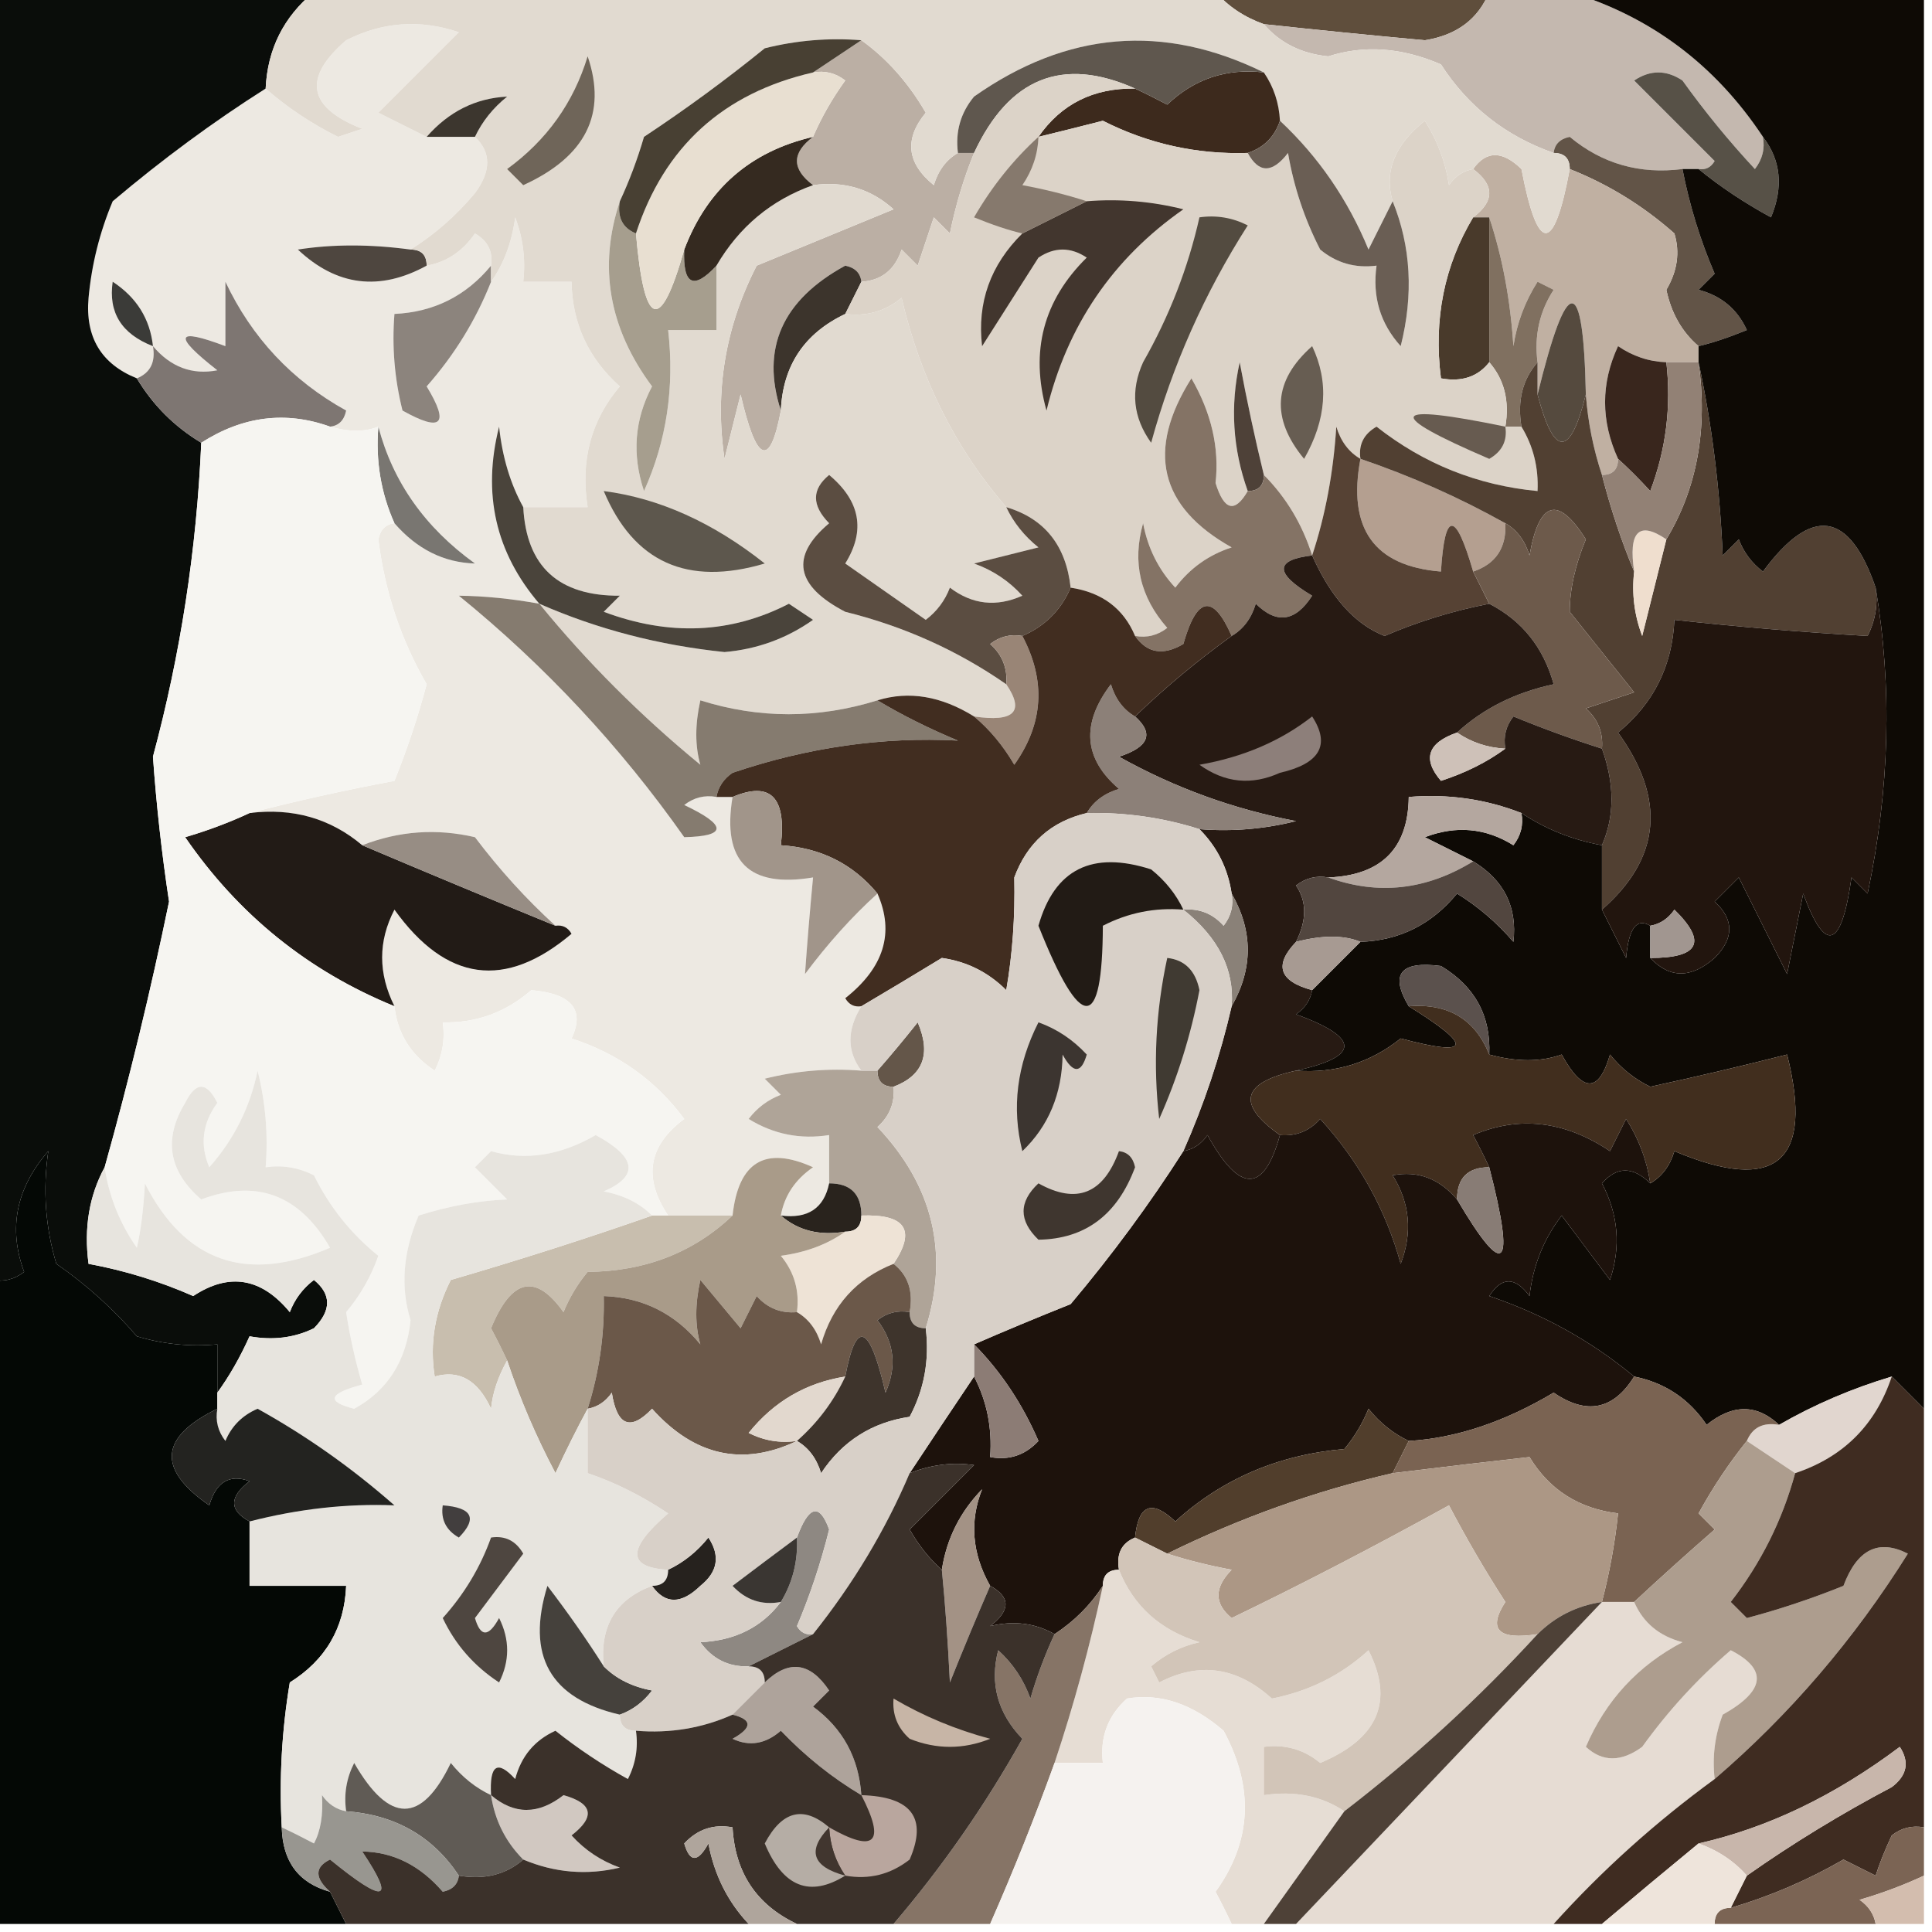 <?xml version="1.0" encoding="UTF-8"?>
<!DOCTYPE svg PUBLIC "-//W3C//DTD SVG 1.1//EN" "http://www.w3.org/Graphics/SVG/1.1/DTD/svg11.dtd">
<svg xmlns="http://www.w3.org/2000/svg" version="1.1" width="120px" height="120px" style="shape-rendering:geometricPrecision; text-rendering:geometricPrecision; image-rendering:optimizeQuality; fill-rule:evenodd; clip-rule:evenodd" xmlns:xlink="http://www.w3.org/1999/xlink">
<g><path style="opacity:1" fill="#5f4e3c" d="M 75.5,-0.5 C 81.167,-0.5 86.833,-0.5 92.5,-0.5C 91.816,1.185 90.483,2.185 88.5,2.5C 85.143,2.191 81.809,1.858 78.5,1.5C 77.29,1.068 76.29,0.401 75.5,-0.5 Z"/></g>
<g><path style="opacity:1" fill="#bbafa4" d="M 53.5,2.5 C 55.088,3.641 56.421,5.141 57.5,7C 56.151,8.635 56.318,10.135 58,11.5C 58.278,10.584 58.778,9.918 59.5,9.5C 59.833,9.5 60.167,9.5 60.5,9.5C 59.852,11.086 59.352,12.752 59,14.5C 58.667,14.167 58.333,13.833 58,13.5C 57.667,14.5 57.333,15.5 57,16.5C 56.667,16.167 56.333,15.833 56,15.5C 55.583,16.756 54.75,17.423 53.5,17.5C 53.44,16.957 53.107,16.624 52.5,16.5C 48.586,18.637 47.252,21.637 48.5,25.5C 47.821,29.1 46.987,28.767 46,24.5C 45.667,25.833 45.333,27.167 45,28.5C 44.381,24.304 45.047,20.304 47,16.5C 49.816,15.338 52.65,14.171 55.5,13C 54.095,11.731 52.429,11.231 50.5,11.5C 49.167,10.5 49.167,9.5 50.5,8.5C 51.028,7.279 51.695,6.113 52.5,5C 51.906,4.536 51.239,4.369 50.5,4.5C 51.5,3.833 52.5,3.167 53.5,2.5 Z"/></g>
<g><path style="opacity:1" fill="#c4b8af" d="M 92.5,-0.5 C 94.167,-0.5 95.833,-0.5 97.5,-0.5C 102.537,1.029 106.537,4.029 109.5,8.5C 109.631,9.239 109.464,9.906 109,10.5C 107.38,8.759 105.88,6.925 104.5,5C 103.5,4.333 102.5,4.333 101.5,5C 103.167,6.667 104.833,8.333 106.5,10C 106.272,10.399 105.938,10.565 105.5,10.5C 105.167,10.5 104.833,10.5 104.5,10.5C 101.843,10.838 99.51,10.171 97.5,8.5C 96.893,8.624 96.56,8.957 96.5,9.5C 93.527,8.458 91.193,6.625 89.5,4C 87.069,2.948 84.735,2.781 82.5,3.5C 80.829,3.332 79.496,2.665 78.5,1.5C 81.809,1.858 85.143,2.191 88.5,2.5C 90.483,2.185 91.816,1.185 92.5,-0.5 Z"/></g>
<g><path style="opacity:1" fill="#575147" d="M 109.5,8.5 C 110.613,9.946 110.78,11.613 110,13.5C 108.348,12.601 106.848,11.601 105.5,10.5C 105.938,10.565 106.272,10.399 106.5,10C 104.833,8.333 103.167,6.667 101.5,5C 102.5,4.333 103.5,4.333 104.5,5C 105.88,6.925 107.38,8.759 109,10.5C 109.464,9.906 109.631,9.239 109.5,8.5 Z"/></g>
<g><path style="opacity:1" fill="#625447" d="M 96.5,9.5 C 96.56,8.957 96.893,8.624 97.5,8.5C 99.51,10.171 101.843,10.838 104.5,10.5C 104.936,12.746 105.603,14.913 106.5,17C 106.167,17.333 105.833,17.667 105.5,18C 106.91,18.368 107.91,19.201 108.5,20.5C 107.364,20.964 106.364,21.298 105.5,21.5C 104.475,20.626 103.808,19.459 103.5,18C 104.187,16.838 104.353,15.672 104,14.5C 102.056,12.779 99.889,11.446 97.5,10.5C 97.5,9.833 97.167,9.5 96.5,9.5 Z"/></g>
<g><path style="opacity:1" fill="#c0b0a2" d="M 97.5,10.5 C 99.889,11.446 102.056,12.779 104,14.5C 104.353,15.672 104.187,16.838 103.5,18C 103.808,19.459 104.475,20.626 105.5,21.5C 105.5,21.833 105.5,22.167 105.5,22.5C 104.833,22.5 104.167,22.5 103.5,22.5C 102.417,22.461 101.417,22.127 100.5,21.5C 99.425,23.811 99.425,26.145 100.5,28.5C 100.5,29.167 100.167,29.5 99.5,29.5C 98.962,27.883 98.629,26.216 98.5,24.5C 98.347,16.957 97.347,16.957 95.5,24.5C 95.5,23.833 95.5,23.167 95.5,22.5C 95.287,20.856 95.62,19.356 96.5,18C 96.167,17.833 95.833,17.667 95.5,17.5C 94.719,18.729 94.219,20.062 94,21.5C 93.817,18.635 93.317,15.969 92.5,13.5C 92.167,13.5 91.833,13.5 91.5,13.5C 92.833,12.5 92.833,11.5 91.5,10.5C 92.313,9.347 93.313,9.347 94.5,10.5C 95.516,15.8 96.516,15.8 97.5,10.5 Z"/></g>
<g><path style="opacity:1" fill="#493a2b" d="M 91.5,13.5 C 91.833,13.5 92.167,13.5 92.5,13.5C 92.5,16.5 92.5,19.5 92.5,22.5C 91.791,23.404 90.791,23.737 89.5,23.5C 89.034,19.838 89.701,16.505 91.5,13.5 Z"/></g>
<g><path style="opacity:1" fill="#807060" d="M 92.5,13.5 C 93.317,15.969 93.817,18.635 94,21.5C 94.219,20.062 94.719,18.729 95.5,17.5C 95.833,17.667 96.167,17.833 96.5,18C 95.62,19.356 95.287,20.856 95.5,22.5C 94.566,23.568 94.232,24.901 94.5,26.5C 94.167,26.5 93.833,26.5 93.5,26.5C 93.768,24.901 93.434,23.568 92.5,22.5C 92.5,19.5 92.5,16.5 92.5,13.5 Z"/></g>
<g><path style="opacity:1" fill="#ede9e2" d="M 26.5,8.5 C 27.5,8.5 28.5,8.5 29.5,8.5C 30.515,9.46 30.515,10.627 29.5,12C 28.314,13.412 26.981,14.579 25.5,15.5C 22.988,15.162 20.655,15.162 18.5,15.5C 20.91,17.768 23.577,18.101 26.5,16.5C 27.735,16.279 28.735,15.612 29.5,14.5C 30.297,14.957 30.631,15.624 30.5,16.5C 28.947,18.385 26.947,19.385 24.5,19.5C 24.338,21.527 24.505,23.527 25,25.5C 27.439,26.866 27.939,26.366 26.5,24C 28.223,22.049 29.557,19.883 30.5,17.5C 31.29,16.392 31.79,15.058 32,13.5C 32.49,14.793 32.657,16.127 32.5,17.5C 33.5,17.5 34.5,17.5 35.5,17.5C 35.543,20.088 36.543,22.254 38.5,24C 36.709,26.106 36.042,28.606 36.5,31.5C 35.167,31.5 33.833,31.5 32.5,31.5C 31.698,30.048 31.198,28.382 31,26.5C 29.946,30.655 30.78,34.322 33.5,37.5C 31.774,37.185 30.108,37.019 28.5,37C 33.855,41.355 38.522,46.355 42.5,52C 45.173,51.937 45.173,51.27 42.5,50C 43.094,49.536 43.761,49.369 44.5,49.5C 44.833,49.5 45.167,49.5 45.5,49.5C 44.833,53.5 46.5,55.167 50.5,54.5C 50.302,56.575 50.135,58.575 50,60.5C 51.417,58.602 52.917,56.935 54.5,55.5C 55.572,57.936 54.905,60.102 52.5,62C 52.728,62.399 53.062,62.565 53.5,62.5C 52.595,63.964 52.595,65.298 53.5,66.5C 51.473,66.338 49.473,66.504 47.5,67C 47.833,67.333 48.167,67.667 48.5,68C 47.692,68.308 47.025,68.808 46.5,69.5C 48.045,70.452 49.712,70.785 51.5,70.5C 51.5,71.5 51.5,72.5 51.5,73.5C 51.179,75.048 50.179,75.715 48.5,75.5C 48.721,74.265 49.388,73.265 50.5,72.5C 47.531,71.155 45.864,72.155 45.5,75.5C 44.167,75.5 42.833,75.5 41.5,75.5C 39.932,73.156 40.265,71.156 42.5,69.5C 40.733,67.11 38.4,65.443 35.5,64.5C 36.34,62.716 35.507,61.716 33,61.5C 31.403,62.885 29.57,63.551 27.5,63.5C 27.649,64.552 27.483,65.552 27,66.5C 25.519,65.529 24.685,64.196 24.5,62.5C 23.481,60.459 23.481,58.459 24.5,56.5C 27.714,60.98 31.381,61.48 35.5,58C 35.272,57.601 34.938,57.435 34.5,57.5C 32.699,55.862 31.032,54.029 29.5,52C 27.115,51.444 24.782,51.61 22.5,52.5C 20.521,50.833 18.188,50.166 15.5,50.5C 18.36,49.756 21.36,49.089 24.5,48.5C 25.292,46.535 25.959,44.535 26.5,42.5C 24.898,39.73 23.898,36.73 23.5,33.5C 23.624,32.893 23.957,32.56 24.5,32.5C 25.898,34.109 27.565,34.942 29.5,35C 26.399,32.766 24.399,29.933 23.5,26.5C 22.671,26.836 21.671,26.836 20.5,26.5C 21.043,26.44 21.376,26.107 21.5,25.5C 18.14,23.64 15.64,20.973 14,17.5C 14,18.833 14,20.167 14,21.5C 10.89,20.327 10.723,20.827 13.5,23C 11.934,23.3 10.601,22.8 9.5,21.5C 9.672,22.492 9.338,23.158 8.5,23.5C 6.286,22.608 5.286,20.942 5.5,18.5C 5.692,16.423 6.192,14.423 7,12.5C 10.09,9.889 13.256,7.555 16.5,5.5C 17.857,6.685 19.357,7.685 21,8.5C 21.5,8.333 22,8.167 22.5,8C 19.112,6.678 18.779,4.845 21.5,2.5C 23.765,1.353 26.098,1.186 28.5,2C 26.833,3.667 25.167,5.333 23.5,7C 24.527,7.513 25.527,8.013 26.5,8.5 Z"/></g>
<g><path style="opacity:1" fill="#3b3b38" d="M 9.5,21.5 C 7.554,20.746 6.721,19.412 7,17.5C 8.481,18.471 9.315,19.804 9.5,21.5 Z"/></g>
<g><path style="opacity:1" fill="#4e463f" d="M 25.5,15.5 C 26.167,15.5 26.5,15.833 26.5,16.5C 23.577,18.101 20.91,17.768 18.5,15.5C 20.655,15.162 22.988,15.162 25.5,15.5 Z"/></g>
<g><path style="opacity:1" fill="#3c342c" d="M 53.5,17.5 C 53.167,18.167 52.833,18.833 52.5,19.5C 49.956,20.708 48.623,22.708 48.5,25.5C 47.252,21.637 48.586,18.637 52.5,16.5C 53.107,16.624 53.44,16.957 53.5,17.5 Z"/></g>
<g><path style="opacity:1" fill="#554a3e" d="M 98.5,24.5 C 97.525,28.418 96.525,28.418 95.5,24.5C 97.347,16.957 98.347,16.957 98.5,24.5 Z"/></g>
<g><path style="opacity:1" fill="#0a0d0a" d="M -0.5,-0.5 C 6.167,-0.5 12.833,-0.5 19.5,-0.5C 17.615,1.053 16.615,3.053 16.5,5.5C 13.256,7.555 10.09,9.889 7,12.5C 6.192,14.423 5.692,16.423 5.5,18.5C 5.286,20.942 6.286,22.608 8.5,23.5C 9.5,25.167 10.833,26.5 12.5,27.5C 12.214,34.134 11.214,40.634 9.5,47C 9.713,50.014 10.047,53.014 10.5,56C 9.353,61.572 8.02,67.072 6.5,72.5C 5.539,74.265 5.205,76.265 5.5,78.5C 7.747,78.915 9.914,79.582 12,80.5C 14.233,79.026 16.233,79.36 18,81.5C 18.308,80.692 18.808,80.025 19.5,79.5C 20.59,80.391 20.59,81.391 19.5,82.5C 18.284,83.096 16.951,83.263 15.5,83C 14.915,84.302 14.248,85.469 13.5,86.5C 13.5,85.5 13.5,84.5 13.5,83.5C 11.801,83.66 10.134,83.493 8.5,83C 7.043,81.303 5.377,79.803 3.5,78.5C 2.815,76.219 2.649,73.886 3,71.5C 0.999,73.802 0.499,76.302 1.5,79C 0.906,79.464 0.239,79.631 -0.5,79.5C -0.5,52.833 -0.5,26.167 -0.5,-0.5 Z"/></g>
<g><path style="opacity:1" fill="#8c847d" d="M 30.5,16.5 C 30.5,16.833 30.5,17.167 30.5,17.5C 29.557,19.883 28.223,22.049 26.5,24C 27.939,26.366 27.439,26.866 25,25.5C 24.505,23.527 24.338,21.527 24.5,19.5C 26.947,19.385 28.947,18.385 30.5,16.5 Z"/></g>
<g><path style="opacity:1" fill="#39261d" d="M 103.5,22.5 C 103.813,25.247 103.48,27.913 102.5,30.5C 101.818,29.757 101.151,29.091 100.5,28.5C 99.425,26.145 99.425,23.811 100.5,21.5C 101.417,22.127 102.417,22.461 103.5,22.5 Z"/></g>
<g><path style="opacity:1" fill="#7e7672" d="M 20.5,26.5 C 17.751,25.512 15.084,25.845 12.5,27.5C 10.833,26.5 9.5,25.167 8.5,23.5C 9.338,23.158 9.672,22.492 9.5,21.5C 10.601,22.8 11.934,23.3 13.5,23C 10.723,20.827 10.89,20.327 14,21.5C 14,20.167 14,18.833 14,17.5C 15.64,20.973 18.14,23.64 21.5,25.5C 21.376,26.107 21.043,26.44 20.5,26.5 Z"/></g>
<g><path style="opacity:1" fill="#e1dad0" d="M 19.5,-0.5 C 38.167,-0.5 56.833,-0.5 75.5,-0.5C 76.29,0.401 77.29,1.068 78.5,1.5C 79.496,2.665 80.829,3.332 82.5,3.5C 84.735,2.781 87.069,2.948 89.5,4C 91.193,6.625 93.527,8.458 96.5,9.5C 97.167,9.5 97.5,9.833 97.5,10.5C 96.516,15.8 95.516,15.8 94.5,10.5C 93.313,9.347 92.313,9.347 91.5,10.5C 90.883,10.611 90.383,10.944 90,11.5C 89.781,10.062 89.281,8.729 88.5,7.5C 86.624,8.99 85.957,10.657 86.5,12.5C 86.013,13.473 85.513,14.473 85,15.5C 83.724,12.401 81.89,9.734 79.5,7.5C 79.443,6.391 79.11,5.391 78.5,4.5C 72.271,1.437 66.271,1.937 60.5,6C 59.663,7.011 59.33,8.178 59.5,9.5C 58.778,9.918 58.278,10.584 58,11.5C 56.318,10.135 56.151,8.635 57.5,7C 56.421,5.141 55.088,3.641 53.5,2.5C 51.473,2.338 49.473,2.505 47.5,3C 45.089,4.955 42.589,6.789 40,8.5C 39.59,9.901 39.09,11.234 38.5,12.5C 37.148,16.555 37.815,20.388 40.5,24C 39.409,26.064 39.242,28.23 40,30.5C 41.405,27.381 41.905,24.048 41.5,20.5C 42.5,20.5 43.5,20.5 44.5,20.5C 44.5,19.167 44.5,17.833 44.5,16.5C 45.911,14.086 47.911,12.419 50.5,11.5C 52.429,11.231 54.095,11.731 55.5,13C 52.65,14.171 49.816,15.338 47,16.5C 45.047,20.304 44.381,24.304 45,28.5C 45.333,27.167 45.667,25.833 46,24.5C 46.987,28.767 47.821,29.1 48.5,25.5C 48.623,22.708 49.956,20.708 52.5,19.5C 53.822,19.67 54.989,19.337 56,18.5C 57.173,23.514 59.34,27.848 62.5,31.5C 62.953,32.458 63.62,33.292 64.5,34C 63.167,34.333 61.833,34.667 60.5,35C 61.672,35.419 62.672,36.085 63.5,37C 61.888,37.72 60.388,37.554 59,36.5C 58.692,37.308 58.192,37.975 57.5,38.5C 55.833,37.333 54.167,36.167 52.5,35C 53.772,32.956 53.439,31.122 51.5,29.5C 50.41,30.391 50.41,31.391 51.5,32.5C 49.064,34.553 49.398,36.386 52.5,38C 56.153,38.905 59.486,40.405 62.5,42.5C 63.66,44.203 62.993,44.869 60.5,44.5C 58.452,43.23 56.452,42.897 54.5,43.5C 50.814,44.648 47.147,44.648 43.5,43.5C 43.165,45.003 43.165,46.336 43.5,47.5C 39.781,44.447 36.447,41.114 33.5,37.5C 37.098,39.079 40.931,40.079 45,40.5C 47.021,40.327 48.854,39.66 50.5,38.5C 50,38.167 49.5,37.833 49,37.5C 45.401,39.356 41.568,39.523 37.5,38C 37.833,37.667 38.167,37.333 38.5,37C 34.695,37.026 32.695,35.192 32.5,31.5C 33.833,31.5 35.167,31.5 36.5,31.5C 36.042,28.606 36.709,26.106 38.5,24C 36.543,22.254 35.543,20.088 35.5,17.5C 34.5,17.5 33.5,17.5 32.5,17.5C 32.657,16.127 32.49,14.793 32,13.5C 31.79,15.058 31.29,16.392 30.5,17.5C 30.5,17.167 30.5,16.833 30.5,16.5C 30.631,15.624 30.297,14.957 29.5,14.5C 28.735,15.612 27.735,16.279 26.5,16.5C 26.5,15.833 26.167,15.5 25.5,15.5C 26.981,14.579 28.314,13.412 29.5,12C 30.515,10.627 30.515,9.46 29.5,8.5C 29.953,7.542 30.619,6.708 31.5,6C 29.541,6.097 27.875,6.93 26.5,8.5C 25.527,8.013 24.527,7.513 23.5,7C 25.167,5.333 26.833,3.667 28.5,2C 26.098,1.186 23.765,1.353 21.5,2.5C 18.779,4.845 19.112,6.678 22.5,8C 22,8.167 21.5,8.333 21,8.5C 19.357,7.685 17.857,6.685 16.5,5.5C 16.615,3.053 17.615,1.053 19.5,-0.5 Z"/></g>
<g><path style="opacity:1" fill="#a69e8e" d="M 38.5,12.5 C 38.328,13.492 38.662,14.158 39.5,14.5C 40.015,20.413 41.015,20.747 42.5,15.5C 42.409,17.698 43.075,18.031 44.5,16.5C 44.5,17.833 44.5,19.167 44.5,20.5C 43.5,20.5 42.5,20.5 41.5,20.5C 41.905,24.048 41.405,27.381 40,30.5C 39.242,28.23 39.409,26.064 40.5,24C 37.815,20.388 37.148,16.555 38.5,12.5 Z"/></g>
<g><path style="opacity:1" fill="#352a20" d="M 50.5,8.5 C 49.167,9.5 49.167,10.5 50.5,11.5C 47.911,12.419 45.911,14.086 44.5,16.5C 43.075,18.031 42.409,17.698 42.5,15.5C 43.926,11.74 46.593,9.407 50.5,8.5 Z"/></g>
<g><path style="opacity:1" fill="#e8dfd1" d="M 50.5,4.5 C 51.239,4.369 51.906,4.536 52.5,5C 51.695,6.113 51.028,7.279 50.5,8.5C 46.593,9.407 43.926,11.74 42.5,15.5C 41.015,20.747 40.015,20.413 39.5,14.5C 41.256,9.113 44.923,5.78 50.5,4.5 Z"/></g>
<g><path style="opacity:1" fill="#484033" d="M 53.5,2.5 C 52.5,3.167 51.5,3.833 50.5,4.5C 44.923,5.78 41.256,9.113 39.5,14.5C 38.662,14.158 38.328,13.492 38.5,12.5C 39.09,11.234 39.59,9.901 40,8.5C 42.589,6.789 45.089,4.955 47.5,3C 49.473,2.505 51.473,2.338 53.5,2.5 Z"/></g>
<g><path style="opacity:1" fill="#3d2a1d" d="M 78.5,4.5 C 79.11,5.391 79.443,6.391 79.5,7.5C 79.167,8.5 78.5,9.167 77.5,9.5C 74.327,9.599 71.327,8.932 68.5,7.5C 67.151,7.846 65.817,8.179 64.5,8.5C 65.911,6.461 67.911,5.461 70.5,5.5C 71.15,5.804 71.817,6.137 72.5,6.5C 74.179,4.896 76.179,4.229 78.5,4.5 Z"/></g>
<g><path style="opacity:1" fill="#3c362e" d="M 29.5,8.5 C 28.5,8.5 27.5,8.5 26.5,8.5C 27.875,6.93 29.541,6.097 31.5,6C 30.619,6.708 29.953,7.542 29.5,8.5 Z"/></g>
<g><path style="opacity:1" fill="#6f6559" d="M 36.5,3.5 C 37.716,7.064 36.382,9.731 32.5,11.5C 32.167,11.167 31.833,10.833 31.5,10.5C 33.961,8.71 35.627,6.377 36.5,3.5 Z"/></g>
<g><path style="opacity:1" fill="#5f574e" d="M 78.5,4.5 C 76.179,4.229 74.179,4.896 72.5,6.5C 71.817,6.137 71.15,5.804 70.5,5.5C 66.009,3.494 62.676,4.827 60.5,9.5C 60.167,9.5 59.833,9.5 59.5,9.5C 59.33,8.178 59.663,7.011 60.5,6C 66.271,1.937 72.271,1.437 78.5,4.5 Z"/></g>
<g><path style="opacity:1" fill="#dcd3c8" d="M 70.5,5.5 C 67.911,5.461 65.911,6.461 64.5,8.5C 65.817,8.179 67.151,7.846 68.5,7.5C 71.327,8.932 74.327,9.599 77.5,9.5C 78.189,10.774 79.023,10.774 80,9.5C 80.36,11.608 81.027,13.608 82,15.5C 83.011,16.337 84.178,16.67 85.5,16.5C 85.231,18.429 85.731,20.095 87,21.5C 87.805,18.303 87.638,15.303 86.5,12.5C 85.957,10.657 86.624,8.99 88.5,7.5C 89.281,8.729 89.781,10.062 90,11.5C 90.383,10.944 90.883,10.611 91.5,10.5C 92.833,11.5 92.833,12.5 91.5,13.5C 89.701,16.505 89.034,19.838 89.5,23.5C 90.791,23.737 91.791,23.404 92.5,22.5C 93.434,23.568 93.768,24.901 93.5,26.5C 93.833,26.5 94.167,26.5 94.5,26.5C 95.234,27.708 95.567,29.041 95.5,30.5C 91.77,30.146 88.437,28.813 85.5,26.5C 84.703,26.957 84.369,27.624 84.5,28.5C 83.778,28.082 83.278,27.416 83,26.5C 82.817,29.365 82.317,32.031 81.5,34.5C 80.89,32.566 79.89,30.899 78.5,29.5C 77.94,27.199 77.44,24.866 77,22.5C 76.398,25.221 76.565,27.887 77.5,30.5C 76.698,31.885 76.031,31.718 75.5,30C 75.743,27.815 75.243,25.648 74,23.5C 71.174,27.981 72.008,31.481 76.5,34C 75.069,34.465 73.903,35.299 73,36.5C 71.956,35.377 71.29,34.044 71,32.5C 70.313,34.92 70.813,37.087 72.5,39C 71.906,39.464 71.239,39.631 70.5,39.5C 69.789,37.799 68.455,36.799 66.5,36.5C 66.21,33.873 64.876,32.206 62.5,31.5C 59.34,27.848 57.173,23.514 56,18.5C 54.989,19.337 53.822,19.67 52.5,19.5C 52.833,18.833 53.167,18.167 53.5,17.5C 54.75,17.423 55.583,16.756 56,15.5C 56.333,15.833 56.667,16.167 57,16.5C 57.333,15.5 57.667,14.5 58,13.5C 58.333,13.833 58.667,14.167 59,14.5C 59.352,12.752 59.852,11.086 60.5,9.5C 62.676,4.827 66.009,3.494 70.5,5.5 Z"/></g>
<g><path style="opacity:1" fill="#675b50" d="M 93.5,26.5 C 93.631,27.376 93.297,28.043 92.5,28.5C 85.922,25.674 86.255,25.007 93.5,26.5 Z"/></g>
<g><path style="opacity:1" fill="#675d52" d="M 81.5,21.5 C 82.559,23.726 82.392,26.059 81,28.5C 78.918,25.974 79.084,23.64 81.5,21.5 Z"/></g>
<g><path style="opacity:1" fill="#534b40" d="M 74.5,13.5 C 75.552,13.351 76.552,13.517 77.5,14C 74.816,18.201 72.816,22.701 71.5,27.5C 70.369,25.925 70.203,24.259 71,22.5C 72.627,19.643 73.793,16.643 74.5,13.5 Z"/></g>
<g><path style="opacity:1" fill="#6a5e54" d="M 79.5,7.5 C 81.89,9.734 83.724,12.401 85,15.5C 85.513,14.473 86.013,13.473 86.5,12.5C 87.638,15.303 87.805,18.303 87,21.5C 85.731,20.095 85.231,18.429 85.5,16.5C 84.178,16.67 83.011,16.337 82,15.5C 81.027,13.608 80.36,11.608 80,9.5C 79.023,10.774 78.189,10.774 77.5,9.5C 78.5,9.167 79.167,8.5 79.5,7.5 Z"/></g>
<g><path style="opacity:1" fill="#42362e" d="M 67.5,12.5 C 69.527,12.338 71.527,12.505 73.5,13C 69.109,16.066 66.275,20.233 65,25.5C 63.973,21.82 64.806,18.653 67.5,16C 66.5,15.333 65.5,15.333 64.5,16C 63.333,17.833 62.167,19.667 61,21.5C 60.683,18.793 61.516,16.46 63.5,14.5C 64.833,13.833 66.167,13.167 67.5,12.5 Z"/></g>
<g><path style="opacity:1" fill="#86796d" d="M 64.5,8.5 C 64.461,9.583 64.127,10.583 63.5,11.5C 64.905,11.76 66.238,12.093 67.5,12.5C 66.167,13.167 64.833,13.833 63.5,14.5C 62.636,14.298 61.636,13.964 60.5,13.5C 61.612,11.581 62.946,9.914 64.5,8.5 Z"/></g>
<g><path style="opacity:1" fill="#4e4138" d="M 78.5,29.5 C 78.5,30.167 78.167,30.5 77.5,30.5C 76.565,27.887 76.398,25.221 77,22.5C 77.44,24.866 77.94,27.199 78.5,29.5 Z"/></g>
<g><path style="opacity:1" fill="#797671" d="M 23.5,26.5 C 24.399,29.933 26.399,32.766 29.5,35C 27.565,34.942 25.898,34.109 24.5,32.5C 23.659,30.621 23.325,28.621 23.5,26.5 Z"/></g>
<g><path style="opacity:1" fill="#b49f90" d="M 84.5,28.5 C 87.618,29.559 90.618,30.892 93.5,32.5C 93.573,34.027 92.906,35.027 91.5,35.5C 90.404,31.711 89.737,31.711 89.5,35.5C 85.352,35.166 83.685,32.833 84.5,28.5 Z"/></g>
<g><path style="opacity:1" fill="#5d574d" d="M 37.5,30.5 C 40.944,30.948 44.277,32.448 47.5,35C 42.693,36.426 39.359,34.926 37.5,30.5 Z"/></g>
<g><path style="opacity:1" fill="#514032" d="M 95.5,22.5 C 95.5,23.167 95.5,23.833 95.5,24.5C 96.525,28.418 97.525,28.418 98.5,24.5C 98.629,26.216 98.962,27.883 99.5,29.5C 100.048,31.626 100.715,33.626 101.5,35.5C 101.343,36.873 101.51,38.207 102,39.5C 102.505,37.482 103.005,35.482 103.5,33.5C 105.414,30.316 106.08,26.649 105.5,22.5C 106.324,26.312 106.824,30.312 107,34.5C 107.333,34.167 107.667,33.833 108,33.5C 108.308,34.308 108.808,34.975 109.5,35.5C 112.527,31.402 114.86,31.735 116.5,36.5C 116.649,37.552 116.483,38.552 116,39.5C 112.005,39.273 108.005,38.94 104,38.5C 103.869,41.371 102.703,43.705 100.5,45.5C 103.49,49.634 103.157,53.3 99.5,56.5C 99.5,55.167 99.5,53.833 99.5,52.5C 100.291,50.691 100.291,48.691 99.5,46.5C 99.586,45.504 99.252,44.671 98.5,44C 99.5,43.667 100.5,43.333 101.5,43C 100.167,41.333 98.833,39.667 97.5,38C 97.501,36.601 97.835,35.101 98.5,33.5C 96.769,30.761 95.603,31.095 95,34.5C 94.722,33.584 94.222,32.917 93.5,32.5C 90.618,30.892 87.618,29.559 84.5,28.5C 84.369,27.624 84.703,26.957 85.5,26.5C 88.437,28.813 91.77,30.146 95.5,30.5C 95.567,29.041 95.234,27.708 94.5,26.5C 94.232,24.901 94.566,23.568 95.5,22.5 Z"/></g>
<g><path style="opacity:1" fill="#efdece" d="M 103.5,33.5 C 103.005,35.482 102.505,37.482 102,39.5C 101.51,38.207 101.343,36.873 101.5,35.5C 101.131,33.007 101.797,32.34 103.5,33.5 Z"/></g>
<g><path style="opacity:1" fill="#928175" d="M 103.5,22.5 C 104.167,22.5 104.833,22.5 105.5,22.5C 106.08,26.649 105.414,30.316 103.5,33.5C 101.797,32.34 101.131,33.007 101.5,35.5C 100.715,33.626 100.048,31.626 99.5,29.5C 100.167,29.5 100.5,29.167 100.5,28.5C 101.151,29.091 101.818,29.757 102.5,30.5C 103.48,27.913 103.813,25.247 103.5,22.5 Z"/></g>
<g><path style="opacity:1" fill="#4a443b" d="M 32.5,31.5 C 32.695,35.192 34.695,37.026 38.5,37C 38.167,37.333 37.833,37.667 37.5,38C 41.568,39.523 45.401,39.356 49,37.5C 49.5,37.833 50,38.167 50.5,38.5C 48.854,39.66 47.021,40.327 45,40.5C 40.931,40.079 37.098,39.079 33.5,37.5C 30.78,34.322 29.946,30.655 31,26.5C 31.198,28.382 31.698,30.048 32.5,31.5 Z"/></g>
<g><path style="opacity:1" fill="#5b4d41" d="M 62.5,31.5 C 64.876,32.206 66.21,33.873 66.5,36.5C 65.9,37.9 64.9,38.9 63.5,39.5C 62.761,39.369 62.094,39.536 61.5,40C 62.252,40.671 62.586,41.504 62.5,42.5C 59.486,40.405 56.153,38.905 52.5,38C 49.398,36.386 49.064,34.553 51.5,32.5C 50.41,31.391 50.41,30.391 51.5,29.5C 53.439,31.122 53.772,32.956 52.5,35C 54.167,36.167 55.833,37.333 57.5,38.5C 58.192,37.975 58.692,37.308 59,36.5C 60.388,37.554 61.888,37.72 63.5,37C 62.672,36.085 61.672,35.419 60.5,35C 61.833,34.667 63.167,34.333 64.5,34C 63.62,33.292 62.953,32.458 62.5,31.5 Z"/></g>
<g><path style="opacity:1" fill="#847365" d="M 77.5,30.5 C 78.167,30.5 78.5,30.167 78.5,29.5C 79.89,30.899 80.89,32.566 81.5,34.5C 79.158,34.775 79.158,35.608 81.5,37C 80.464,38.617 79.297,38.784 78,37.5C 77.722,38.416 77.222,39.083 76.5,39.5C 75.342,36.866 74.342,37.033 73.5,40C 72.251,40.74 71.251,40.574 70.5,39.5C 71.239,39.631 71.906,39.464 72.5,39C 70.813,37.087 70.313,34.92 71,32.5C 71.29,34.044 71.956,35.377 73,36.5C 73.903,35.299 75.069,34.465 76.5,34C 72.008,31.481 71.174,27.981 74,23.5C 75.243,25.648 75.743,27.815 75.5,30C 76.031,31.718 76.698,31.885 77.5,30.5 Z"/></g>
<g><path style="opacity:1" fill="#564234" d="M 84.5,28.5 C 83.685,32.833 85.352,35.166 89.5,35.5C 89.737,31.711 90.404,31.711 91.5,35.5C 91.833,36.167 92.167,36.833 92.5,37.5C 90.254,37.936 88.087,38.603 86,39.5C 84.167,38.786 82.667,37.12 81.5,34.5C 82.317,32.031 82.817,29.365 83,26.5C 83.278,27.416 83.778,28.082 84.5,28.5 Z"/></g>
<g><path style="opacity:1" fill="#6d5a4b" d="M 99.5,46.5 C 97.648,45.911 95.815,45.244 94,44.5C 93.536,45.094 93.369,45.761 93.5,46.5C 92.391,46.443 91.391,46.11 90.5,45.5C 92.116,44.011 94.116,43.011 96.5,42.5C 95.867,40.215 94.534,38.548 92.5,37.5C 92.167,36.833 91.833,36.167 91.5,35.5C 92.906,35.027 93.573,34.027 93.5,32.5C 94.222,32.917 94.722,33.584 95,34.5C 95.603,31.095 96.769,30.761 98.5,33.5C 97.835,35.101 97.501,36.601 97.5,38C 98.833,39.667 100.167,41.333 101.5,43C 100.5,43.333 99.5,43.667 98.5,44C 99.252,44.671 99.586,45.504 99.5,46.5 Z"/></g>
<g><path style="opacity:1" fill="#271a13" d="M 81.5,34.5 C 82.667,37.12 84.167,38.786 86,39.5C 88.087,38.603 90.254,37.936 92.5,37.5C 94.534,38.548 95.867,40.215 96.5,42.5C 94.116,43.011 92.116,44.011 90.5,45.5C 88.668,46.141 88.335,47.141 89.5,48.5C 91.025,48.006 92.359,47.339 93.5,46.5C 93.369,45.761 93.536,45.094 94,44.5C 95.815,45.244 97.648,45.911 99.5,46.5C 100.291,48.691 100.291,50.691 99.5,52.5C 97.678,52.169 96.011,51.502 94.5,50.5C 92.283,49.631 89.95,49.298 87.5,49.5C 87.463,52.702 85.797,54.368 82.5,54.5C 81.761,54.369 81.094,54.536 80.5,55C 81.171,55.986 81.171,57.153 80.5,58.5C 79.115,59.947 79.448,60.947 81.5,61.5C 81.389,62.117 81.056,62.617 80.5,63C 84.494,64.46 84.494,65.627 80.5,66.5C 77.115,67.244 76.782,68.577 79.5,70.5C 78.498,74.129 76.998,74.129 75,70.5C 74.617,71.056 74.117,71.389 73.5,71.5C 74.787,68.594 75.787,65.594 76.5,62.5C 77.833,60.167 77.833,57.833 76.5,55.5C 76.267,53.938 75.6,52.605 74.5,51.5C 76.527,51.662 78.527,51.495 80.5,51C 76.615,50.261 72.948,48.927 69.5,47C 71.359,46.399 71.692,45.566 70.5,44.5C 72.382,42.69 74.382,41.023 76.5,39.5C 77.222,39.083 77.722,38.416 78,37.5C 79.297,38.784 80.464,38.617 81.5,37C 79.158,35.608 79.158,34.775 81.5,34.5 Z"/></g>
<g><path style="opacity:1" fill="#998576" d="M 63.5,39.5 C 64.978,42.288 64.812,44.954 63,47.5C 62.302,46.309 61.469,45.309 60.5,44.5C 62.993,44.869 63.66,44.203 62.5,42.5C 62.586,41.504 62.252,40.671 61.5,40C 62.094,39.536 62.761,39.369 63.5,39.5 Z"/></g>
<g><path style="opacity:1" fill="#857b6f" d="M 33.5,37.5 C 36.447,41.114 39.781,44.447 43.5,47.5C 43.165,46.336 43.165,45.003 43.5,43.5C 47.147,44.648 50.814,44.648 54.5,43.5C 56.019,44.41 57.685,45.243 59.5,46C 54.836,45.752 50.169,46.419 45.5,48C 44.944,48.383 44.611,48.883 44.5,49.5C 43.761,49.369 43.094,49.536 42.5,50C 45.173,51.27 45.173,51.937 42.5,52C 38.522,46.355 33.855,41.355 28.5,37C 30.108,37.019 31.774,37.185 33.5,37.5 Z"/></g>
<g><path style="opacity:1" fill="#8d7f7a" d="M 81.5,44.5 C 82.65,46.267 81.983,47.433 79.5,48C 77.741,48.797 76.075,48.631 74.5,47.5C 77.217,47.026 79.55,46.026 81.5,44.5 Z"/></g>
<g><path style="opacity:1" fill="#cec1b8" d="M 90.5,45.5 C 91.391,46.11 92.391,46.443 93.5,46.5C 92.359,47.339 91.025,48.006 89.5,48.5C 88.335,47.141 88.668,46.141 90.5,45.5 Z"/></g>
<g><path style="opacity:1" fill="#8c8078" d="M 70.5,44.5 C 71.692,45.566 71.359,46.399 69.5,47C 72.948,48.927 76.615,50.261 80.5,51C 78.527,51.495 76.527,51.662 74.5,51.5C 72.236,50.781 69.903,50.448 67.5,50.5C 67.918,49.778 68.584,49.278 69.5,49C 67.302,47.122 67.136,44.955 69,42.5C 69.278,43.416 69.778,44.083 70.5,44.5 Z"/></g>
<g><path style="opacity:1" fill="#412d20" d="M 66.5,36.5 C 68.455,36.799 69.789,37.799 70.5,39.5C 71.251,40.574 72.251,40.74 73.5,40C 74.342,37.033 75.342,36.866 76.5,39.5C 74.382,41.023 72.382,42.69 70.5,44.5C 69.778,44.083 69.278,43.416 69,42.5C 67.136,44.955 67.302,47.122 69.5,49C 68.584,49.278 67.918,49.778 67.5,50.5C 65.292,51.023 63.792,52.356 63,54.5C 63.053,56.936 62.887,59.269 62.5,61.5C 61.389,60.389 60.055,59.722 58.5,59.5C 56.816,60.527 55.149,61.527 53.5,62.5C 53.062,62.565 52.728,62.399 52.5,62C 54.905,60.102 55.572,57.936 54.5,55.5C 52.97,53.654 50.97,52.654 48.5,52.5C 48.854,49.507 47.854,48.507 45.5,49.5C 45.167,49.5 44.833,49.5 44.5,49.5C 44.611,48.883 44.944,48.383 45.5,48C 50.169,46.419 54.836,45.752 59.5,46C 57.685,45.243 56.019,44.41 54.5,43.5C 56.452,42.897 58.452,43.23 60.5,44.5C 61.469,45.309 62.302,46.309 63,47.5C 64.812,44.954 64.978,42.288 63.5,39.5C 64.9,38.9 65.9,37.9 66.5,36.5 Z"/></g>
<g><path style="opacity:1" fill="#0e0a05" d="M 97.5,-0.5 C 104.833,-0.5 112.167,-0.5 119.5,-0.5C 119.5,28.833 119.5,58.167 119.5,87.5C 118.833,86.833 118.167,86.167 117.5,85.5C 115.02,86.242 112.687,87.242 110.5,88.5C 109.116,87.199 107.616,87.199 106,88.5C 104.908,86.883 103.408,85.883 101.5,85.5C 98.854,83.301 95.854,81.635 92.5,80.5C 93.274,79.289 94.107,79.289 95,80.5C 95.216,78.616 95.883,76.949 97,75.5C 98,76.833 99,78.167 100,79.5C 100.687,77.433 100.52,75.433 99.5,73.5C 100.425,72.438 101.425,72.438 102.5,73.5C 103.222,73.082 103.722,72.416 104,71.5C 110.333,74.167 112.667,72.167 111,65.5C 108.204,66.211 105.37,66.878 102.5,67.5C 101.522,67.023 100.689,66.357 100,65.5C 99.309,67.891 98.309,67.891 97,65.5C 95.701,65.966 94.201,65.966 92.5,65.5C 92.607,63.097 91.607,61.264 89.5,60C 86.979,59.671 86.312,60.504 87.5,62.5C 91.544,65.004 91.378,65.67 87,64.5C 85.103,66.016 82.936,66.683 80.5,66.5C 84.494,65.627 84.494,64.46 80.5,63C 81.056,62.617 81.389,62.117 81.5,61.5C 82.5,60.5 83.5,59.5 84.5,58.5C 86.929,58.415 88.929,57.415 90.5,55.5C 91.814,56.313 92.981,57.313 94,58.5C 94.249,56.332 93.416,54.665 91.5,53.5C 90.527,53.013 89.527,52.513 88.5,52C 90.441,51.257 92.274,51.424 94,52.5C 94.464,51.906 94.631,51.239 94.5,50.5C 96.011,51.502 97.678,52.169 99.5,52.5C 99.5,53.833 99.5,55.167 99.5,56.5C 99.987,57.473 100.487,58.473 101,59.5C 101.159,57.657 101.659,56.991 102.5,57.5C 102.5,58.167 102.5,58.833 102.5,59.5C 103.708,60.782 105.042,60.782 106.5,59.5C 107.711,58.28 107.711,57.113 106.5,56C 107,55.5 107.5,55 108,54.5C 109,56.5 110,58.5 111,60.5C 111.333,58.833 111.667,57.167 112,55.5C 113.377,59.265 114.377,58.932 115,54.5C 115.333,54.833 115.667,55.167 116,55.5C 117.373,49.025 117.539,42.691 116.5,36.5C 114.86,31.735 112.527,31.402 109.5,35.5C 108.808,34.975 108.308,34.308 108,33.5C 107.667,33.833 107.333,34.167 107,34.5C 106.824,30.312 106.324,26.312 105.5,22.5C 105.5,22.167 105.5,21.833 105.5,21.5C 106.364,21.298 107.364,20.964 108.5,20.5C 107.91,19.201 106.91,18.368 105.5,18C 105.833,17.667 106.167,17.333 106.5,17C 105.603,14.913 104.936,12.746 104.5,10.5C 104.833,10.5 105.167,10.5 105.5,10.5C 106.848,11.601 108.348,12.601 110,13.5C 110.78,11.613 110.613,9.946 109.5,8.5C 106.537,4.029 102.537,1.029 97.5,-0.5 Z"/></g>
<g><path style="opacity:1" fill="#22150e" d="M 116.5,36.5 C 117.539,42.691 117.373,49.025 116,55.5C 115.667,55.167 115.333,54.833 115,54.5C 114.377,58.932 113.377,59.265 112,55.5C 111.667,57.167 111.333,58.833 111,60.5C 110,58.5 109,56.5 108,54.5C 107.5,55 107,55.5 106.5,56C 107.711,57.113 107.711,58.28 106.5,59.5C 105.042,60.782 103.708,60.782 102.5,59.5C 105.548,59.506 106.048,58.506 104,56.5C 103.617,57.056 103.117,57.389 102.5,57.5C 101.659,56.991 101.159,57.657 101,59.5C 100.487,58.473 99.987,57.473 99.5,56.5C 103.157,53.3 103.49,49.634 100.5,45.5C 102.703,43.705 103.869,41.371 104,38.5C 108.005,38.94 112.005,39.273 116,39.5C 116.483,38.552 116.649,37.552 116.5,36.5 Z"/></g>
<g><path style="opacity:1" fill="#b4a79f" d="M 94.5,50.5 C 94.631,51.239 94.464,51.906 94,52.5C 92.274,51.424 90.441,51.257 88.5,52C 89.527,52.513 90.527,53.013 91.5,53.5C 88.591,55.288 85.591,55.621 82.5,54.5C 85.797,54.368 87.463,52.702 87.5,49.5C 89.95,49.298 92.283,49.631 94.5,50.5 Z"/></g>
<g><path style="opacity:1" fill="#a1958a" d="M 54.5,55.5 C 52.917,56.935 51.417,58.602 50,60.5C 50.135,58.575 50.302,56.575 50.5,54.5C 46.5,55.167 44.833,53.5 45.5,49.5C 47.854,48.507 48.854,49.507 48.5,52.5C 50.97,52.654 52.97,53.654 54.5,55.5 Z"/></g>
<g><path style="opacity:1" fill="#221b16" d="M 15.5,50.5 C 18.188,50.166 20.521,50.833 22.5,52.5C 26.408,54.157 30.408,55.824 34.5,57.5C 34.938,57.435 35.272,57.601 35.5,58C 31.381,61.48 27.714,60.98 24.5,56.5C 23.481,58.459 23.481,60.459 24.5,62.5C 19.143,60.314 14.81,56.814 11.5,52C 12.901,51.59 14.234,51.09 15.5,50.5 Z"/></g>
<g><path style="opacity:1" fill="#978d84" d="M 34.5,57.5 C 30.408,55.824 26.408,54.157 22.5,52.5C 24.782,51.61 27.115,51.444 29.5,52C 31.032,54.029 32.699,55.862 34.5,57.5 Z"/></g>
<g><path style="opacity:1" fill="#52463f" d="M 91.5,53.5 C 93.416,54.665 94.249,56.332 94,58.5C 92.981,57.313 91.814,56.313 90.5,55.5C 88.929,57.415 86.929,58.415 84.5,58.5C 83.472,58.074 82.139,58.074 80.5,58.5C 81.171,57.153 81.171,55.986 80.5,55C 81.094,54.536 81.761,54.369 82.5,54.5C 85.591,55.621 88.591,55.288 91.5,53.5 Z"/></g>
<g><path style="opacity:1" fill="#8a8178" d="M 76.5,55.5 C 77.833,57.833 77.833,60.167 76.5,62.5C 76.682,60.231 75.682,58.231 73.5,56.5C 74.496,56.414 75.329,56.748 76,57.5C 76.464,56.906 76.631,56.239 76.5,55.5 Z"/></g>
<g><path style="opacity:1" fill="#a19690" d="M 102.5,59.5 C 102.5,58.833 102.5,58.167 102.5,57.5C 103.117,57.389 103.617,57.056 104,56.5C 106.048,58.506 105.548,59.506 102.5,59.5 Z"/></g>
<g><path style="opacity:1" fill="#a79a92" d="M 84.5,58.5 C 83.5,59.5 82.5,60.5 81.5,61.5C 79.448,60.947 79.115,59.947 80.5,58.5C 82.139,58.074 83.472,58.074 84.5,58.5 Z"/></g>
<g><path style="opacity:1" fill="#5b514d" d="M 92.5,65.5 C 91.626,63.31 89.959,62.31 87.5,62.5C 86.312,60.504 86.979,59.671 89.5,60C 91.607,61.264 92.607,63.097 92.5,65.5 Z"/></g>
<g><path style="opacity:1" fill="#f6f5f1" d="M 20.5,26.5 C 21.671,26.836 22.671,26.836 23.5,26.5C 23.325,28.621 23.659,30.621 24.5,32.5C 23.957,32.56 23.624,32.893 23.5,33.5C 23.898,36.73 24.898,39.73 26.5,42.5C 25.959,44.535 25.292,46.535 24.5,48.5C 21.36,49.089 18.36,49.756 15.5,50.5C 14.234,51.09 12.901,51.59 11.5,52C 14.81,56.814 19.143,60.314 24.5,62.5C 24.685,64.196 25.519,65.529 27,66.5C 27.483,65.552 27.649,64.552 27.5,63.5C 29.57,63.551 31.403,62.885 33,61.5C 35.507,61.716 36.34,62.716 35.5,64.5C 38.4,65.443 40.733,67.11 42.5,69.5C 40.265,71.156 39.932,73.156 41.5,75.5C 41.167,75.5 40.833,75.5 40.5,75.5C 39.737,74.732 38.737,74.232 37.5,74C 39.709,73.043 39.542,71.876 37,70.5C 34.807,71.773 32.64,72.106 30.5,71.5C 30.167,71.833 29.833,72.167 29.5,72.5C 30.167,73.167 30.833,73.833 31.5,74.5C 29.722,74.569 27.889,74.903 26,75.5C 25.027,77.777 24.86,79.944 25.5,82C 25.235,84.535 24.069,86.368 22,87.5C 20.238,87.056 20.405,86.556 22.5,86C 22.056,84.467 21.723,82.967 21.5,81.5C 22.383,80.452 23.05,79.285 23.5,78C 21.811,76.642 20.478,74.975 19.5,73C 18.552,72.517 17.552,72.35 16.5,72.5C 16.662,70.473 16.495,68.473 16,66.5C 15.53,68.774 14.53,70.774 13,72.5C 12.405,71.101 12.572,69.768 13.5,68.5C 12.833,67.167 12.167,67.167 11.5,68.5C 10.135,70.751 10.469,72.751 12.5,74.5C 15.937,73.211 18.603,74.211 20.5,77.5C 15.314,79.722 11.481,78.389 9,73.5C 8.915,75.085 8.749,76.418 8.5,77.5C 7.438,75.978 6.771,74.312 6.5,72.5C 8.02,67.072 9.353,61.572 10.5,56C 10.047,53.014 9.713,50.014 9.5,47C 11.214,40.634 12.214,34.134 12.5,27.5C 15.084,25.845 17.751,25.512 20.5,26.5 Z"/></g>
<g><path style="opacity:1" fill="#645649" d="M 55.5,67.5 C 54.833,67.5 54.5,67.167 54.5,66.5C 55.315,65.571 56.148,64.571 57,63.5C 57.844,65.463 57.344,66.796 55.5,67.5 Z"/></g>
<g><path style="opacity:1" fill="#412e1e" d="M 87.5,62.5 C 89.959,62.31 91.626,63.31 92.5,65.5C 94.201,65.966 95.701,65.966 97,65.5C 98.309,67.891 99.309,67.891 100,65.5C 100.689,66.357 101.522,67.023 102.5,67.5C 105.37,66.878 108.204,66.211 111,65.5C 112.667,72.167 110.333,74.167 104,71.5C 103.722,72.416 103.222,73.082 102.5,73.5C 102.291,72.078 101.791,70.745 101,69.5C 100.667,70.167 100.333,70.833 100,71.5C 97.195,69.619 94.361,69.286 91.5,70.5C 91.863,71.183 92.196,71.85 92.5,72.5C 91.167,72.5 90.5,73.167 90.5,74.5C 89.399,73.2 88.066,72.7 86.5,73C 87.576,74.726 87.743,76.559 87,78.5C 86.066,75.12 84.399,72.12 82,69.5C 81.329,70.252 80.496,70.586 79.5,70.5C 76.782,68.577 77.115,67.244 80.5,66.5C 82.936,66.683 85.103,66.016 87,64.5C 91.378,65.67 91.544,65.004 87.5,62.5 Z"/></g>
<g><path style="opacity:1" fill="#afa498" d="M 53.5,66.5 C 53.833,66.5 54.167,66.5 54.5,66.5C 54.5,67.167 54.833,67.5 55.5,67.5C 55.586,68.496 55.252,69.329 54.5,70C 57.958,73.66 58.958,77.827 57.5,82.5C 56.833,82.5 56.5,82.167 56.5,81.5C 56.737,80.209 56.404,79.209 55.5,78.5C 56.914,76.402 56.248,75.402 53.5,75.5C 53.5,74.167 52.833,73.5 51.5,73.5C 51.5,72.5 51.5,71.5 51.5,70.5C 49.712,70.785 48.045,70.452 46.5,69.5C 47.025,68.808 47.692,68.308 48.5,68C 48.167,67.667 47.833,67.333 47.5,67C 49.473,66.504 51.473,66.338 53.5,66.5 Z"/></g>
<g><path style="opacity:1" fill="#29231d" d="M 51.5,73.5 C 52.833,73.5 53.5,74.167 53.5,75.5C 53.5,76.167 53.167,76.5 52.5,76.5C 50.901,76.768 49.568,76.434 48.5,75.5C 50.179,75.715 51.179,75.048 51.5,73.5 Z"/></g>
<g><path style="opacity:1" fill="#c8beae" d="M 40.5,75.5 C 40.833,75.5 41.167,75.5 41.5,75.5C 42.833,75.5 44.167,75.5 45.5,75.5C 43.072,77.8 40.072,78.967 36.5,79C 35.874,79.75 35.374,80.584 35,81.5C 33.271,79.069 31.771,79.403 30.5,82.5C 30.863,83.183 31.196,83.85 31.5,84.5C 30.926,85.528 30.593,86.528 30.5,87.5C 29.685,85.724 28.518,85.057 27,85.5C 26.675,83.447 27.009,81.447 28,79.5C 32.329,78.237 36.495,76.904 40.5,75.5 Z"/></g>
<g><path style="opacity:1" fill="#eee3d6" d="M 53.5,75.5 C 56.248,75.402 56.914,76.402 55.5,78.5C 53.197,79.41 51.697,81.077 51,83.5C 50.722,82.584 50.222,81.918 49.5,81.5C 49.67,80.178 49.337,79.011 48.5,78C 50.058,77.79 51.392,77.29 52.5,76.5C 53.167,76.5 53.5,76.167 53.5,75.5 Z"/></g>
<g><path style="opacity:1" fill="#1d120c" d="M 90.5,74.5 C 93.475,79.547 94.141,78.881 92.5,72.5C 92.196,71.85 91.863,71.183 91.5,70.5C 94.361,69.286 97.195,69.619 100,71.5C 100.333,70.833 100.667,70.167 101,69.5C 101.791,70.745 102.291,72.078 102.5,73.5C 101.425,72.438 100.425,72.438 99.5,73.5C 100.52,75.433 100.687,77.433 100,79.5C 99,78.167 98,76.833 97,75.5C 95.883,76.949 95.216,78.616 95,80.5C 94.107,79.289 93.274,79.289 92.5,80.5C 95.854,81.635 98.854,83.301 101.5,85.5C 100.213,87.571 98.547,87.904 96.5,86.5C 93.427,88.328 90.427,89.328 87.5,89.5C 86.542,89.047 85.708,88.38 85,87.5C 84.626,88.416 84.126,89.25 83.5,90C 79.406,90.357 75.906,91.857 73,94.5C 71.539,93.118 70.706,93.451 70.5,95.5C 69.662,95.842 69.328,96.508 69.5,97.5C 68.833,97.5 68.5,97.833 68.5,98.5C 67.728,99.694 66.728,100.694 65.5,101.5C 64.293,100.811 62.959,100.645 61.5,101C 62.774,100.023 62.774,99.189 61.5,98.5C 60.374,96.501 60.208,94.501 61,92.5C 59.628,93.91 58.795,95.577 58.5,97.5C 57.733,96.828 57.066,95.995 56.5,95C 57.833,93.667 59.167,92.333 60.5,91C 59.181,90.805 57.847,90.972 56.5,91.5C 57.846,89.463 59.18,87.463 60.5,85.5C 61.301,87.042 61.634,88.709 61.5,90.5C 62.675,90.719 63.675,90.386 64.5,89.5C 63.499,87.187 62.166,85.187 60.5,83.5C 62.389,82.678 64.388,81.845 66.5,81C 69.083,77.932 71.416,74.765 73.5,71.5C 74.117,71.389 74.617,71.056 75,70.5C 76.998,74.129 78.498,74.129 79.5,70.5C 80.496,70.586 81.329,70.252 82,69.5C 84.399,72.12 86.066,75.12 87,78.5C 87.743,76.559 87.576,74.726 86.5,73C 88.066,72.7 89.399,73.2 90.5,74.5 Z"/></g>
<g><path style="opacity:1" fill="#887c75" d="M 92.5,72.5 C 94.141,78.881 93.475,79.547 90.5,74.5C 90.5,73.167 91.167,72.5 92.5,72.5 Z"/></g>
<g><path style="opacity:1" fill="#a99b89" d="M 48.5,75.5 C 49.568,76.434 50.901,76.768 52.5,76.5C 51.392,77.29 50.058,77.79 48.5,78C 49.337,79.011 49.67,80.178 49.5,81.5C 48.504,81.586 47.671,81.252 47,80.5C 46.667,81.167 46.333,81.833 46,82.5C 45.167,81.5 44.333,80.5 43.5,79.5C 43.165,81.003 43.165,82.336 43.5,83.5C 41.929,81.585 39.929,80.585 37.5,80.5C 37.552,82.903 37.219,85.236 36.5,87.5C 35.839,88.718 35.172,90.051 34.5,91.5C 33.3,89.229 32.3,86.896 31.5,84.5C 31.196,83.85 30.863,83.183 30.5,82.5C 31.771,79.403 33.271,79.069 35,81.5C 35.374,80.584 35.874,79.75 36.5,79C 40.072,78.967 43.072,77.8 45.5,75.5C 45.864,72.155 47.531,71.155 50.5,72.5C 49.388,73.265 48.721,74.265 48.5,75.5 Z"/></g>
<g><path style="opacity:1" fill="#040805" d="M 13.5,86.5 C 13.5,86.833 13.5,87.167 13.5,87.5C 9.904,89.25 9.737,91.25 13,93.5C 13.423,92.044 14.256,91.544 15.5,92C 14.226,92.977 14.226,93.811 15.5,94.5C 15.5,95.833 15.5,97.167 15.5,98.5C 17.5,98.5 19.5,98.5 21.5,98.5C 21.394,101.108 20.228,103.108 18,104.5C 17.502,107.482 17.335,110.482 17.5,113.5C 17.554,115.632 18.554,116.965 20.5,117.5C 20.833,118.167 21.167,118.833 21.5,119.5C 14.167,119.5 6.833,119.5 -0.5,119.5C -0.5,106.167 -0.5,92.833 -0.5,79.5C 0.239,79.631 0.906,79.464 1.5,79C 0.499,76.302 0.999,73.802 3,71.5C 2.649,73.886 2.815,76.219 3.5,78.5C 5.377,79.803 7.043,81.303 8.5,83C 10.134,83.493 11.801,83.66 13.5,83.5C 13.5,84.5 13.5,85.5 13.5,86.5 Z"/></g>
<g><path style="opacity:1" fill="#6b5849" d="M 55.5,78.5 C 56.404,79.209 56.737,80.209 56.5,81.5C 55.761,81.369 55.094,81.536 54.5,82C 55.554,83.388 55.72,84.888 55,86.5C 54.013,82.233 53.179,81.9 52.5,85.5C 50.063,85.886 48.063,87.053 46.5,89C 47.448,89.483 48.448,89.65 49.5,89.5C 46.132,91.1 43.132,90.434 40.5,87.5C 39.157,88.902 38.324,88.569 38,86.5C 37.617,87.056 37.117,87.389 36.5,87.5C 37.219,85.236 37.552,82.903 37.5,80.5C 39.929,80.585 41.929,81.585 43.5,83.5C 43.165,82.336 43.165,81.003 43.5,79.5C 44.333,80.5 45.167,81.5 46,82.5C 46.333,81.833 46.667,81.167 47,80.5C 47.671,81.252 48.504,81.586 49.5,81.5C 50.222,81.918 50.722,82.584 51,83.5C 51.697,81.077 53.197,79.41 55.5,78.5 Z"/></g>
<g><path style="opacity:1" fill="#e7e4de" d="M 40.5,75.5 C 36.495,76.904 32.329,78.237 28,79.5C 27.009,81.447 26.675,83.447 27,85.5C 28.518,85.057 29.685,85.724 30.5,87.5C 30.593,86.528 30.926,85.528 31.5,84.5C 32.3,86.896 33.3,89.229 34.5,91.5C 35.172,90.051 35.839,88.718 36.5,87.5C 36.5,88.833 36.5,90.167 36.5,91.5C 38.203,92.075 39.869,92.909 41.5,94C 38.945,96.199 38.945,97.365 41.5,97.5C 41.5,98.167 41.167,98.5 40.5,98.5C 38.241,99.344 37.241,101.011 37.5,103.5C 36.453,101.849 35.286,100.183 34,98.5C 32.663,102.831 34.163,105.498 38.5,106.5C 38.5,107.167 38.833,107.5 39.5,107.5C 39.65,108.552 39.483,109.552 39,110.5C 37.414,109.624 35.914,108.624 34.5,107.5C 33.201,108.09 32.368,109.09 32,110.5C 30.893,109.288 30.393,109.621 30.5,111.5C 29.542,111.047 28.708,110.381 28,109.5C 26.18,113.29 24.18,113.29 22,109.5C 21.517,110.448 21.351,111.448 21.5,112.5C 20.883,112.389 20.383,112.056 20,111.5C 20.077,112.738 19.911,113.738 19.5,114.5C 18.817,114.137 18.15,113.804 17.5,113.5C 17.335,110.482 17.502,107.482 18,104.5C 20.228,103.108 21.394,101.108 21.5,98.5C 19.5,98.5 17.5,98.5 15.5,98.5C 15.5,97.167 15.5,95.833 15.5,94.5C 18.552,93.716 21.552,93.382 24.5,93.5C 21.855,91.175 19.022,89.175 16,87.5C 15.055,87.905 14.388,88.572 14,89.5C 13.536,88.906 13.369,88.239 13.5,87.5C 13.5,87.167 13.5,86.833 13.5,86.5C 14.248,85.469 14.915,84.302 15.5,83C 16.951,83.263 18.284,83.096 19.5,82.5C 20.59,81.391 20.59,80.391 19.5,79.5C 18.808,80.025 18.308,80.692 18,81.5C 16.233,79.36 14.233,79.026 12,80.5C 9.914,79.582 7.747,78.915 5.5,78.5C 5.205,76.265 5.539,74.265 6.5,72.5C 6.771,74.312 7.438,75.978 8.5,77.5C 8.749,76.418 8.915,75.085 9,73.5C 11.481,78.389 15.314,79.722 20.5,77.5C 18.603,74.211 15.937,73.211 12.5,74.5C 10.469,72.751 10.135,70.751 11.5,68.5C 12.167,67.167 12.833,67.167 13.5,68.5C 12.572,69.768 12.405,71.101 13,72.5C 14.53,70.774 15.53,68.774 16,66.5C 16.495,68.473 16.662,70.473 16.5,72.5C 17.552,72.35 18.552,72.517 19.5,73C 20.478,74.975 21.811,76.642 23.5,78C 23.05,79.285 22.383,80.452 21.5,81.5C 21.723,82.967 22.056,84.467 22.5,86C 20.405,86.556 20.238,87.056 22,87.5C 24.069,86.368 25.235,84.535 25.5,82C 24.86,79.944 25.027,77.777 26,75.5C 27.889,74.903 29.722,74.569 31.5,74.5C 30.833,73.833 30.167,73.167 29.5,72.5C 29.833,72.167 30.167,71.833 30.5,71.5C 32.64,72.106 34.807,71.773 37,70.5C 39.542,71.876 39.709,73.043 37.5,74C 38.737,74.232 39.737,74.732 40.5,75.5 Z"/></g>
<g><path style="opacity:1" fill="#e2d8ce" d="M 52.5,85.5 C 51.789,87.03 50.789,88.363 49.5,89.5C 48.448,89.65 47.448,89.483 46.5,89C 48.063,87.053 50.063,85.886 52.5,85.5 Z"/></g>
<g><path style="opacity:1" fill="#3e342c" d="M 56.5,81.5 C 56.5,82.167 56.833,82.5 57.5,82.5C 57.739,84.467 57.406,86.3 56.5,88C 54.152,88.346 52.319,89.513 51,91.5C 50.722,90.584 50.222,89.918 49.5,89.5C 50.789,88.363 51.789,87.03 52.5,85.5C 53.179,81.9 54.013,82.233 55,86.5C 55.72,84.888 55.554,83.388 54.5,82C 55.094,81.536 55.761,81.369 56.5,81.5 Z"/></g>
<g><path style="opacity:1" fill="#e1d6cf" d="M 117.5,85.5 C 116.5,88.5 114.5,90.5 111.5,91.5C 110.5,90.833 109.5,90.167 108.5,89.5C 108.842,88.662 109.508,88.328 110.5,88.5C 112.687,87.242 115.02,86.242 117.5,85.5 Z"/></g>
<g><path style="opacity:1" fill="#8c7c75" d="M 60.5,83.5 C 62.166,85.187 63.499,87.187 64.5,89.5C 63.675,90.386 62.675,90.719 61.5,90.5C 61.634,88.709 61.301,87.042 60.5,85.5C 60.5,84.833 60.5,84.167 60.5,83.5 Z"/></g>
<g><path style="opacity:1" fill="#232320" d="M 13.5,87.5 C 13.369,88.239 13.536,88.906 14,89.5C 14.388,88.572 15.055,87.905 16,87.5C 19.022,89.175 21.855,91.175 24.5,93.5C 21.552,93.382 18.552,93.716 15.5,94.5C 14.226,93.811 14.226,92.977 15.5,92C 14.256,91.544 13.423,92.044 13,93.5C 9.737,91.25 9.904,89.25 13.5,87.5 Z"/></g>
<g><path style="opacity:1" fill="#513e2c" d="M 87.5,89.5 C 87.167,90.167 86.833,90.833 86.5,91.5C 81.693,92.607 77.026,94.273 72.5,96.5C 71.833,96.167 71.167,95.833 70.5,95.5C 70.706,93.451 71.539,93.118 73,94.5C 75.906,91.857 79.406,90.357 83.5,90C 84.126,89.25 84.626,88.416 85,87.5C 85.708,88.38 86.542,89.047 87.5,89.5 Z"/></g>
<g><path style="opacity:1" fill="#423e3e" d="M 27.5,93.5 C 29.337,93.639 29.67,94.306 28.5,95.5C 27.703,95.043 27.369,94.376 27.5,93.5 Z"/></g>
<g><path style="opacity:1" fill="#7a6352" d="M 101.5,85.5 C 103.408,85.883 104.908,86.883 106,88.5C 107.616,87.199 109.116,87.199 110.5,88.5C 109.508,88.328 108.842,88.662 108.5,89.5C 107.386,90.885 106.386,92.385 105.5,94C 105.833,94.333 106.167,94.667 106.5,95C 104.76,96.517 103.094,98.017 101.5,99.5C 100.833,99.5 100.167,99.5 99.5,99.5C 99.977,97.662 100.31,95.828 100.5,94C 98.069,93.705 96.236,92.538 95,90.5C 92.556,90.77 89.723,91.103 86.5,91.5C 86.833,90.833 87.167,90.167 87.5,89.5C 90.427,89.328 93.427,88.328 96.5,86.5C 98.547,87.904 100.213,87.571 101.5,85.5 Z"/></g>
<g><path style="opacity:1" fill="#8e8882" d="M 50.5,101.5 C 49.167,102.167 47.833,102.833 46.5,103.5C 45.244,103.539 44.244,103.039 43.5,102C 45.653,101.901 47.319,101.067 48.5,99.5C 49.234,98.292 49.567,96.959 49.5,95.5C 50.233,93.505 50.9,93.339 51.5,95C 50.983,97.077 50.316,99.077 49.5,101C 49.728,101.399 50.062,101.565 50.5,101.5 Z"/></g>
<g><path style="opacity:1" fill="#26221e" d="M 40.5,98.5 C 41.167,98.5 41.5,98.167 41.5,97.5C 42.458,97.047 43.292,96.38 44,95.5C 44.749,96.635 44.583,97.635 43.5,98.5C 42.313,99.653 41.313,99.653 40.5,98.5 Z"/></g>
<g><path style="opacity:1" fill="#ac9785" d="M 99.5,99.5 C 97.938,99.733 96.605,100.4 95.5,101.5C 93.058,101.881 92.391,101.214 93.5,99.5C 92.239,97.547 91.073,95.547 90,93.5C 85.225,96.132 80.725,98.465 76.5,100.5C 75.41,99.609 75.41,98.609 76.5,97.5C 75.095,97.24 73.762,96.907 72.5,96.5C 77.026,94.273 81.693,92.607 86.5,91.5C 89.723,91.103 92.556,90.77 95,90.5C 96.236,92.538 98.069,93.705 100.5,94C 100.31,95.828 99.977,97.662 99.5,99.5 Z"/></g>
<g><path style="opacity:1" fill="#4e4640" d="M 30.5,95.5 C 31.376,95.369 32.043,95.703 32.5,96.5C 31.5,97.833 30.5,99.167 29.5,100.5C 29.846,101.696 30.346,101.696 31,100.5C 31.667,101.833 31.667,103.167 31,104.5C 29.444,103.48 28.278,102.147 27.5,100.5C 28.84,99.01 29.84,97.344 30.5,95.5 Z"/></g>
<g><path style="opacity:1" fill="#e6ddd4" d="M 69.5,97.5 C 70.401,99.757 72.068,101.257 74.5,102C 73.376,102.249 72.376,102.749 71.5,103.5C 71.667,103.833 71.833,104.167 72,104.5C 74.499,103.202 76.832,103.536 79,105.5C 81.312,105.045 83.312,104.045 85,102.5C 86.603,105.657 85.603,107.991 82,109.5C 80.989,108.663 79.822,108.33 78.5,108.5C 78.5,109.5 78.5,110.5 78.5,111.5C 80.415,111.216 82.081,111.549 83.5,112.5C 81.833,114.833 80.167,117.167 78.5,119.5C 77.833,119.5 77.167,119.5 76.5,119.5C 76.196,118.85 75.863,118.183 75.5,117.5C 77.748,114.38 77.914,111.047 76,107.5C 74.055,105.819 72.055,105.152 70,105.5C 68.812,106.563 68.312,107.897 68.5,109.5C 67.5,109.5 66.5,109.5 65.5,109.5C 66.703,105.89 67.703,102.223 68.5,98.5C 68.5,97.833 68.833,97.5 69.5,97.5 Z"/></g>
<g><path style="opacity:1" fill="#a39285" d="M 61.5,98.5 C 60.678,100.389 59.845,102.389 59,104.5C 58.874,101.937 58.707,99.604 58.5,97.5C 58.795,95.577 59.628,93.91 61,92.5C 60.208,94.501 60.374,96.501 61.5,98.5 Z"/></g>
<g><path style="opacity:1" fill="#45413c" d="M 37.5,103.5 C 38.263,104.268 39.263,104.768 40.5,105C 39.956,105.717 39.289,106.217 38.5,106.5C 34.163,105.498 32.663,102.831 34,98.5C 35.286,100.183 36.453,101.849 37.5,103.5 Z"/></g>
<g><path style="opacity:1" fill="#d2c5b8" d="M 95.5,101.5 C 91.826,105.507 87.826,109.174 83.5,112.5C 82.081,111.549 80.415,111.216 78.5,111.5C 78.5,110.5 78.5,109.5 78.5,108.5C 79.822,108.33 80.989,108.663 82,109.5C 85.603,107.991 86.603,105.657 85,102.5C 83.312,104.045 81.312,105.045 79,105.5C 76.832,103.536 74.499,103.202 72,104.5C 71.833,104.167 71.667,103.833 71.5,103.5C 72.376,102.749 73.376,102.249 74.5,102C 72.068,101.257 70.401,99.757 69.5,97.5C 69.328,96.508 69.662,95.842 70.5,95.5C 71.167,95.833 71.833,96.167 72.5,96.5C 73.762,96.907 75.095,97.24 76.5,97.5C 75.41,98.609 75.41,99.609 76.5,100.5C 80.725,98.465 85.225,96.132 90,93.5C 91.073,95.547 92.239,97.547 93.5,99.5C 92.391,101.214 93.058,101.881 95.5,101.5 Z"/></g>
<g><path style="opacity:1" fill="#d8d0c8" d="M 67.5,50.5 C 69.903,50.448 72.236,50.781 74.5,51.5C 75.6,52.605 76.267,53.938 76.5,55.5C 76.631,56.239 76.464,56.906 76,57.5C 75.329,56.748 74.496,56.414 73.5,56.5C 75.682,58.231 76.682,60.231 76.5,62.5C 75.787,65.594 74.787,68.594 73.5,71.5C 71.416,74.765 69.083,77.932 66.5,81C 64.388,81.845 62.389,82.678 60.5,83.5C 60.5,84.167 60.5,84.833 60.5,85.5C 59.18,87.463 57.846,89.463 56.5,91.5C 55.003,95.028 53.003,98.362 50.5,101.5C 50.062,101.565 49.728,101.399 49.5,101C 50.316,99.077 50.983,97.077 51.5,95C 50.9,93.339 50.233,93.505 49.5,95.5C 48.185,96.476 46.852,97.476 45.5,98.5C 46.325,99.386 47.325,99.719 48.5,99.5C 47.319,101.067 45.653,101.901 43.5,102C 44.244,103.039 45.244,103.539 46.5,103.5C 47.167,103.5 47.5,103.833 47.5,104.5C 46.833,105.167 46.167,105.833 45.5,106.5C 43.621,107.341 41.621,107.675 39.5,107.5C 38.833,107.5 38.5,107.167 38.5,106.5C 39.289,106.217 39.956,105.717 40.5,105C 39.263,104.768 38.263,104.268 37.5,103.5C 37.241,101.011 38.241,99.344 40.5,98.5C 41.313,99.653 42.313,99.653 43.5,98.5C 44.583,97.635 44.749,96.635 44,95.5C 43.292,96.38 42.458,97.047 41.5,97.5C 38.945,97.365 38.945,96.199 41.5,94C 39.869,92.909 38.203,92.075 36.5,91.5C 36.5,90.167 36.5,88.833 36.5,87.5C 37.117,87.389 37.617,87.056 38,86.5C 38.324,88.569 39.157,88.902 40.5,87.5C 43.132,90.434 46.132,91.1 49.5,89.5C 50.222,89.918 50.722,90.584 51,91.5C 52.319,89.513 54.152,88.346 56.5,88C 57.406,86.3 57.739,84.467 57.5,82.5C 58.958,77.827 57.958,73.66 54.5,70C 55.252,69.329 55.586,68.496 55.5,67.5C 57.344,66.796 57.844,65.463 57,63.5C 56.148,64.571 55.315,65.571 54.5,66.5C 54.167,66.5 53.833,66.5 53.5,66.5C 52.595,65.298 52.595,63.964 53.5,62.5C 55.149,61.527 56.816,60.527 58.5,59.5C 60.055,59.722 61.389,60.389 62.5,61.5C 62.887,59.269 63.053,56.936 63,54.5C 63.792,52.356 65.292,51.023 67.5,50.5 Z"/></g>
<g><path style="opacity:1" fill="#3a3632" d="M 49.5,95.5 C 49.567,96.959 49.234,98.292 48.5,99.5C 47.325,99.719 46.325,99.386 45.5,98.5C 46.852,97.476 48.185,96.476 49.5,95.5 Z"/></g>
<g><path style="opacity:1" fill="#3f362f" d="M 69.5,71.5 C 70.043,71.56 70.376,71.893 70.5,72.5C 69.404,75.455 67.404,76.955 64.5,77C 63.269,75.817 63.269,74.651 64.5,73.5C 66.867,74.822 68.534,74.155 69.5,71.5 Z"/></g>
<g><path style="opacity:1" fill="#3c3530" d="M 64.5,63.5 C 65.643,63.908 66.643,64.575 67.5,65.5C 67.154,66.696 66.654,66.696 66,65.5C 65.964,67.941 65.131,69.941 63.5,71.5C 62.826,68.812 63.16,66.145 64.5,63.5 Z"/></g>
<g><path style="opacity:1" fill="#403a32" d="M 72.5,59.5 C 73.586,59.62 74.253,60.287 74.5,61.5C 73.974,64.272 73.141,66.938 72,69.5C 71.612,66.151 71.779,62.818 72.5,59.5 Z"/></g>
<g><path style="opacity:1" fill="#221b15" d="M 73.5,56.5 C 71.738,56.357 70.071,56.691 68.5,57.5C 68.476,64.141 67.142,64.141 64.5,57.5C 65.497,53.986 67.83,52.819 71.5,54C 72.38,54.708 73.047,55.542 73.5,56.5 Z"/></g>
<g><path style="opacity:1" fill="#aea39b" d="M 53.5,111.5 C 51.681,110.416 50.015,109.082 48.5,107.5C 47.549,108.326 46.549,108.492 45.5,108C 46.738,107.31 46.738,106.81 45.5,106.5C 46.167,105.833 46.833,105.167 47.5,104.5C 48.985,103.065 50.318,103.232 51.5,105C 51.167,105.333 50.833,105.667 50.5,106C 52.342,107.346 53.342,109.179 53.5,111.5 Z"/></g>
<g><path style="opacity:1" fill="#e6dcd3" d="M 99.5,99.5 C 100.167,99.5 100.833,99.5 101.5,99.5C 102.058,100.79 103.058,101.623 104.5,102C 101.736,103.451 99.736,105.617 98.5,108.5C 99.533,109.452 100.7,109.452 102,108.5C 103.612,106.261 105.445,104.261 107.5,102.5C 109.812,103.687 109.646,105.02 107,106.5C 106.51,107.793 106.343,109.127 106.5,110.5C 102.817,113.187 99.483,116.187 96.5,119.5C 91.167,119.5 85.833,119.5 80.5,119.5C 86.833,112.833 93.167,106.167 99.5,99.5 Z"/></g>
<g><path style="opacity:1" fill="#ad9d8e" d="M 108.5,89.5 C 109.5,90.167 110.5,90.833 111.5,91.5C 110.705,94.423 109.372,97.09 107.5,99.5C 107.833,99.833 108.167,100.167 108.5,100.5C 110.535,99.959 112.535,99.292 114.5,98.5C 115.345,96.238 116.678,95.571 118.5,96.5C 115.167,101.826 111.167,106.492 106.5,110.5C 106.343,109.127 106.51,107.793 107,106.5C 109.646,105.02 109.812,103.687 107.5,102.5C 105.445,104.261 103.612,106.261 102,108.5C 100.7,109.452 99.533,109.452 98.5,108.5C 99.736,105.617 101.736,103.451 104.5,102C 103.058,101.623 102.058,100.79 101.5,99.5C 103.094,98.017 104.76,96.517 106.5,95C 106.167,94.667 105.833,94.333 105.5,94C 106.386,92.385 107.386,90.885 108.5,89.5 Z"/></g>
<g><path style="opacity:1" fill="#867466" d="M 68.5,98.5 C 67.703,102.223 66.703,105.89 65.5,109.5C 64.291,112.849 62.958,116.182 61.5,119.5C 59.5,119.5 57.5,119.5 55.5,119.5C 58.527,115.958 61.193,112.124 63.5,108C 61.964,106.401 61.464,104.567 62,102.5C 62.915,103.328 63.581,104.328 64,105.5C 64.41,104.099 64.91,102.766 65.5,101.5C 66.728,100.694 67.728,99.694 68.5,98.5 Z"/></g>
<g><path style="opacity:1" fill="#3f2c21" d="M 117.5,85.5 C 118.167,86.167 118.833,86.833 119.5,87.5C 119.5,96.167 119.5,104.833 119.5,113.5C 118.761,113.369 118.094,113.536 117.5,114C 117.07,114.92 116.736,115.753 116.5,116.5C 115.833,116.167 115.167,115.833 114.5,115.5C 112.261,116.788 109.928,117.788 107.5,118.5C 107.833,117.833 108.167,117.167 108.5,116.5C 111.351,114.495 114.351,112.662 117.5,111C 118.451,110.282 118.617,109.449 118,108.5C 113.954,111.536 109.788,113.536 105.5,114.5C 103.46,116.177 101.46,117.844 99.5,119.5C 98.5,119.5 97.5,119.5 96.5,119.5C 99.483,116.187 102.817,113.187 106.5,110.5C 111.167,106.492 115.167,101.826 118.5,96.5C 116.678,95.571 115.345,96.238 114.5,98.5C 112.535,99.292 110.535,99.959 108.5,100.5C 108.167,100.167 107.833,99.833 107.5,99.5C 109.372,97.09 110.705,94.423 111.5,91.5C 114.5,90.5 116.5,88.5 117.5,85.5 Z"/></g>
<g><path style="opacity:1" fill="#4e4137" d="M 99.5,99.5 C 93.167,106.167 86.833,112.833 80.5,119.5C 79.833,119.5 79.167,119.5 78.5,119.5C 80.167,117.167 81.833,114.833 83.5,112.5C 87.826,109.174 91.826,105.507 95.5,101.5C 96.605,100.4 97.938,99.733 99.5,99.5 Z"/></g>
<g><path style="opacity:1" fill="#d1c8c1" d="M 30.5,111.5 C 31.937,112.722 33.437,112.722 35,111.5C 36.826,112.01 36.993,112.844 35.5,114C 36.328,114.915 37.328,115.581 38.5,116C 36.455,116.49 34.455,116.323 32.5,115.5C 31.399,114.395 30.733,113.062 30.5,111.5 Z"/></g>
<g><path style="opacity:1" fill="#605b55" d="M 30.5,111.5 C 30.733,113.062 31.399,114.395 32.5,115.5C 31.432,116.434 30.099,116.768 28.5,116.5C 26.879,114.058 24.546,112.725 21.5,112.5C 21.351,111.448 21.517,110.448 22,109.5C 24.18,113.29 26.18,113.29 28,109.5C 28.708,110.381 29.542,111.047 30.5,111.5 Z"/></g>
<g><path style="opacity:1" fill="#989690" d="M 21.5,112.5 C 24.546,112.725 26.879,114.058 28.5,116.5C 28.44,117.043 28.107,117.376 27.5,117.5C 26.084,115.861 24.417,115.027 22.5,115C 24.589,118.123 23.922,118.29 20.5,115.5C 19.537,115.97 19.537,116.637 20.5,117.5C 18.554,116.965 17.554,115.632 17.5,113.5C 18.15,113.804 18.817,114.137 19.5,114.5C 19.911,113.738 20.077,112.738 20,111.5C 20.383,112.056 20.883,112.389 21.5,112.5 Z"/></g>
<g><path style="opacity:1" fill="#c8b6ab" d="M 108.5,116.5 C 107.71,115.599 106.71,114.932 105.5,114.5C 109.788,113.536 113.954,111.536 118,108.5C 118.617,109.449 118.451,110.282 117.5,111C 114.351,112.662 111.351,114.495 108.5,116.5 Z"/></g>
<g><path style="opacity:1" fill="#f5f2ef" d="M 76.5,119.5 C 71.5,119.5 66.5,119.5 61.5,119.5C 62.958,116.182 64.291,112.849 65.5,109.5C 66.5,109.5 67.5,109.5 68.5,109.5C 68.312,107.897 68.812,106.563 70,105.5C 72.055,105.152 74.055,105.819 76,107.5C 77.914,111.047 77.748,114.38 75.5,117.5C 75.863,118.183 76.196,118.85 76.5,119.5 Z"/></g>
<g><path style="opacity:1" fill="#7b6454" d="M 119.5,113.5 C 119.5,114.5 119.5,115.5 119.5,116.5C 118.234,117.09 116.901,117.59 115.5,118C 116.056,118.383 116.389,118.883 116.5,119.5C 113.167,119.5 109.833,119.5 106.5,119.5C 106.5,118.833 106.833,118.5 107.5,118.5C 109.928,117.788 112.261,116.788 114.5,115.5C 115.167,115.833 115.833,116.167 116.5,116.5C 116.736,115.753 117.07,114.92 117.5,114C 118.094,113.536 118.761,113.369 119.5,113.5 Z"/></g>
<g><path style="opacity:1" fill="#3b312a" d="M 58.5,97.5 C 58.707,99.604 58.874,101.937 59,104.5C 59.845,102.389 60.678,100.389 61.5,98.5C 62.774,99.189 62.774,100.023 61.5,101C 62.959,100.645 64.293,100.811 65.5,101.5C 64.91,102.766 64.41,104.099 64,105.5C 63.581,104.328 62.915,103.328 62,102.5C 61.464,104.567 61.964,106.401 63.5,108C 61.193,112.124 58.527,115.958 55.5,119.5C 53.5,119.5 51.5,119.5 49.5,119.5C 46.991,118.318 45.657,116.318 45.5,113.5C 44.325,113.281 43.325,113.614 42.5,114.5C 42.846,115.696 43.346,115.696 44,114.5C 44.366,116.452 45.2,118.118 46.5,119.5C 38.167,119.5 29.833,119.5 21.5,119.5C 21.167,118.833 20.833,118.167 20.5,117.5C 19.537,116.637 19.537,115.97 20.5,115.5C 23.922,118.29 24.589,118.123 22.5,115C 24.417,115.027 26.084,115.861 27.5,117.5C 28.107,117.376 28.44,117.043 28.5,116.5C 30.099,116.768 31.432,116.434 32.5,115.5C 34.455,116.323 36.455,116.49 38.5,116C 37.328,115.581 36.328,114.915 35.5,114C 36.993,112.844 36.826,112.01 35,111.5C 33.437,112.722 31.937,112.722 30.5,111.5C 30.393,109.621 30.893,109.288 32,110.5C 32.368,109.09 33.201,108.09 34.5,107.5C 35.914,108.624 37.414,109.624 39,110.5C 39.483,109.552 39.65,108.552 39.5,107.5C 41.621,107.675 43.621,107.341 45.5,106.5C 46.738,106.81 46.738,107.31 45.5,108C 46.549,108.492 47.549,108.326 48.5,107.5C 50.015,109.082 51.681,110.416 53.5,111.5C 53.342,109.179 52.342,107.346 50.5,106C 50.833,105.667 51.167,105.333 51.5,105C 50.318,103.232 48.985,103.065 47.5,104.5C 47.5,103.833 47.167,103.5 46.5,103.5C 47.833,102.833 49.167,102.167 50.5,101.5C 53.003,98.362 55.003,95.028 56.5,91.5C 57.847,90.972 59.181,90.805 60.5,91C 59.167,92.333 57.833,93.667 56.5,95C 57.066,95.995 57.733,96.828 58.5,97.5 Z"/></g>
<g><path style="opacity:1" fill="#b9a69e" d="M 53.5,111.5 C 56.619,111.588 57.619,112.921 56.5,115.5C 55.311,116.429 53.978,116.762 52.5,116.5C 51.89,115.609 51.557,114.609 51.5,113.5C 54.358,115.124 55.025,114.457 53.5,111.5 Z"/></g>
<g><path style="opacity:1" fill="#41362f" d="M 51.5,113.5 C 51.557,114.609 51.89,115.609 52.5,116.5C 50.448,115.947 50.115,114.947 51.5,113.5 Z"/></g>
<g><path style="opacity:1" fill="#b5ada5" d="M 51.5,113.5 C 50.115,114.947 50.448,115.947 52.5,116.5C 50.293,117.87 48.626,117.203 47.5,114.5C 48.574,112.466 49.907,112.133 51.5,113.5 Z"/></g>
<g><path style="opacity:1" fill="#afa59c" d="M 49.5,119.5 C 48.5,119.5 47.5,119.5 46.5,119.5C 45.2,118.118 44.366,116.452 44,114.5C 43.346,115.696 42.846,115.696 42.5,114.5C 43.325,113.614 44.325,113.281 45.5,113.5C 45.657,116.318 46.991,118.318 49.5,119.5 Z"/></g>
<g><path style="opacity:1" fill="#c7b5a6" d="M 55.5,105.5 C 57.359,106.594 59.359,107.427 61.5,108C 59.833,108.667 58.167,108.667 56.5,108C 55.748,107.329 55.414,106.496 55.5,105.5 Z"/></g>
<g><path style="opacity:1" fill="#eee4db" d="M 105.5,114.5 C 106.71,114.932 107.71,115.599 108.5,116.5C 108.167,117.167 107.833,117.833 107.5,118.5C 106.833,118.5 106.5,118.833 106.5,119.5C 104.167,119.5 101.833,119.5 99.5,119.5C 101.46,117.844 103.46,116.177 105.5,114.5 Z"/></g>
<g><path style="opacity:1" fill="#d3bdae" d="M 119.5,116.5 C 119.5,117.5 119.5,118.5 119.5,119.5C 118.5,119.5 117.5,119.5 116.5,119.5C 116.389,118.883 116.056,118.383 115.5,118C 116.901,117.59 118.234,117.09 119.5,116.5 Z"/></g>
</svg>
